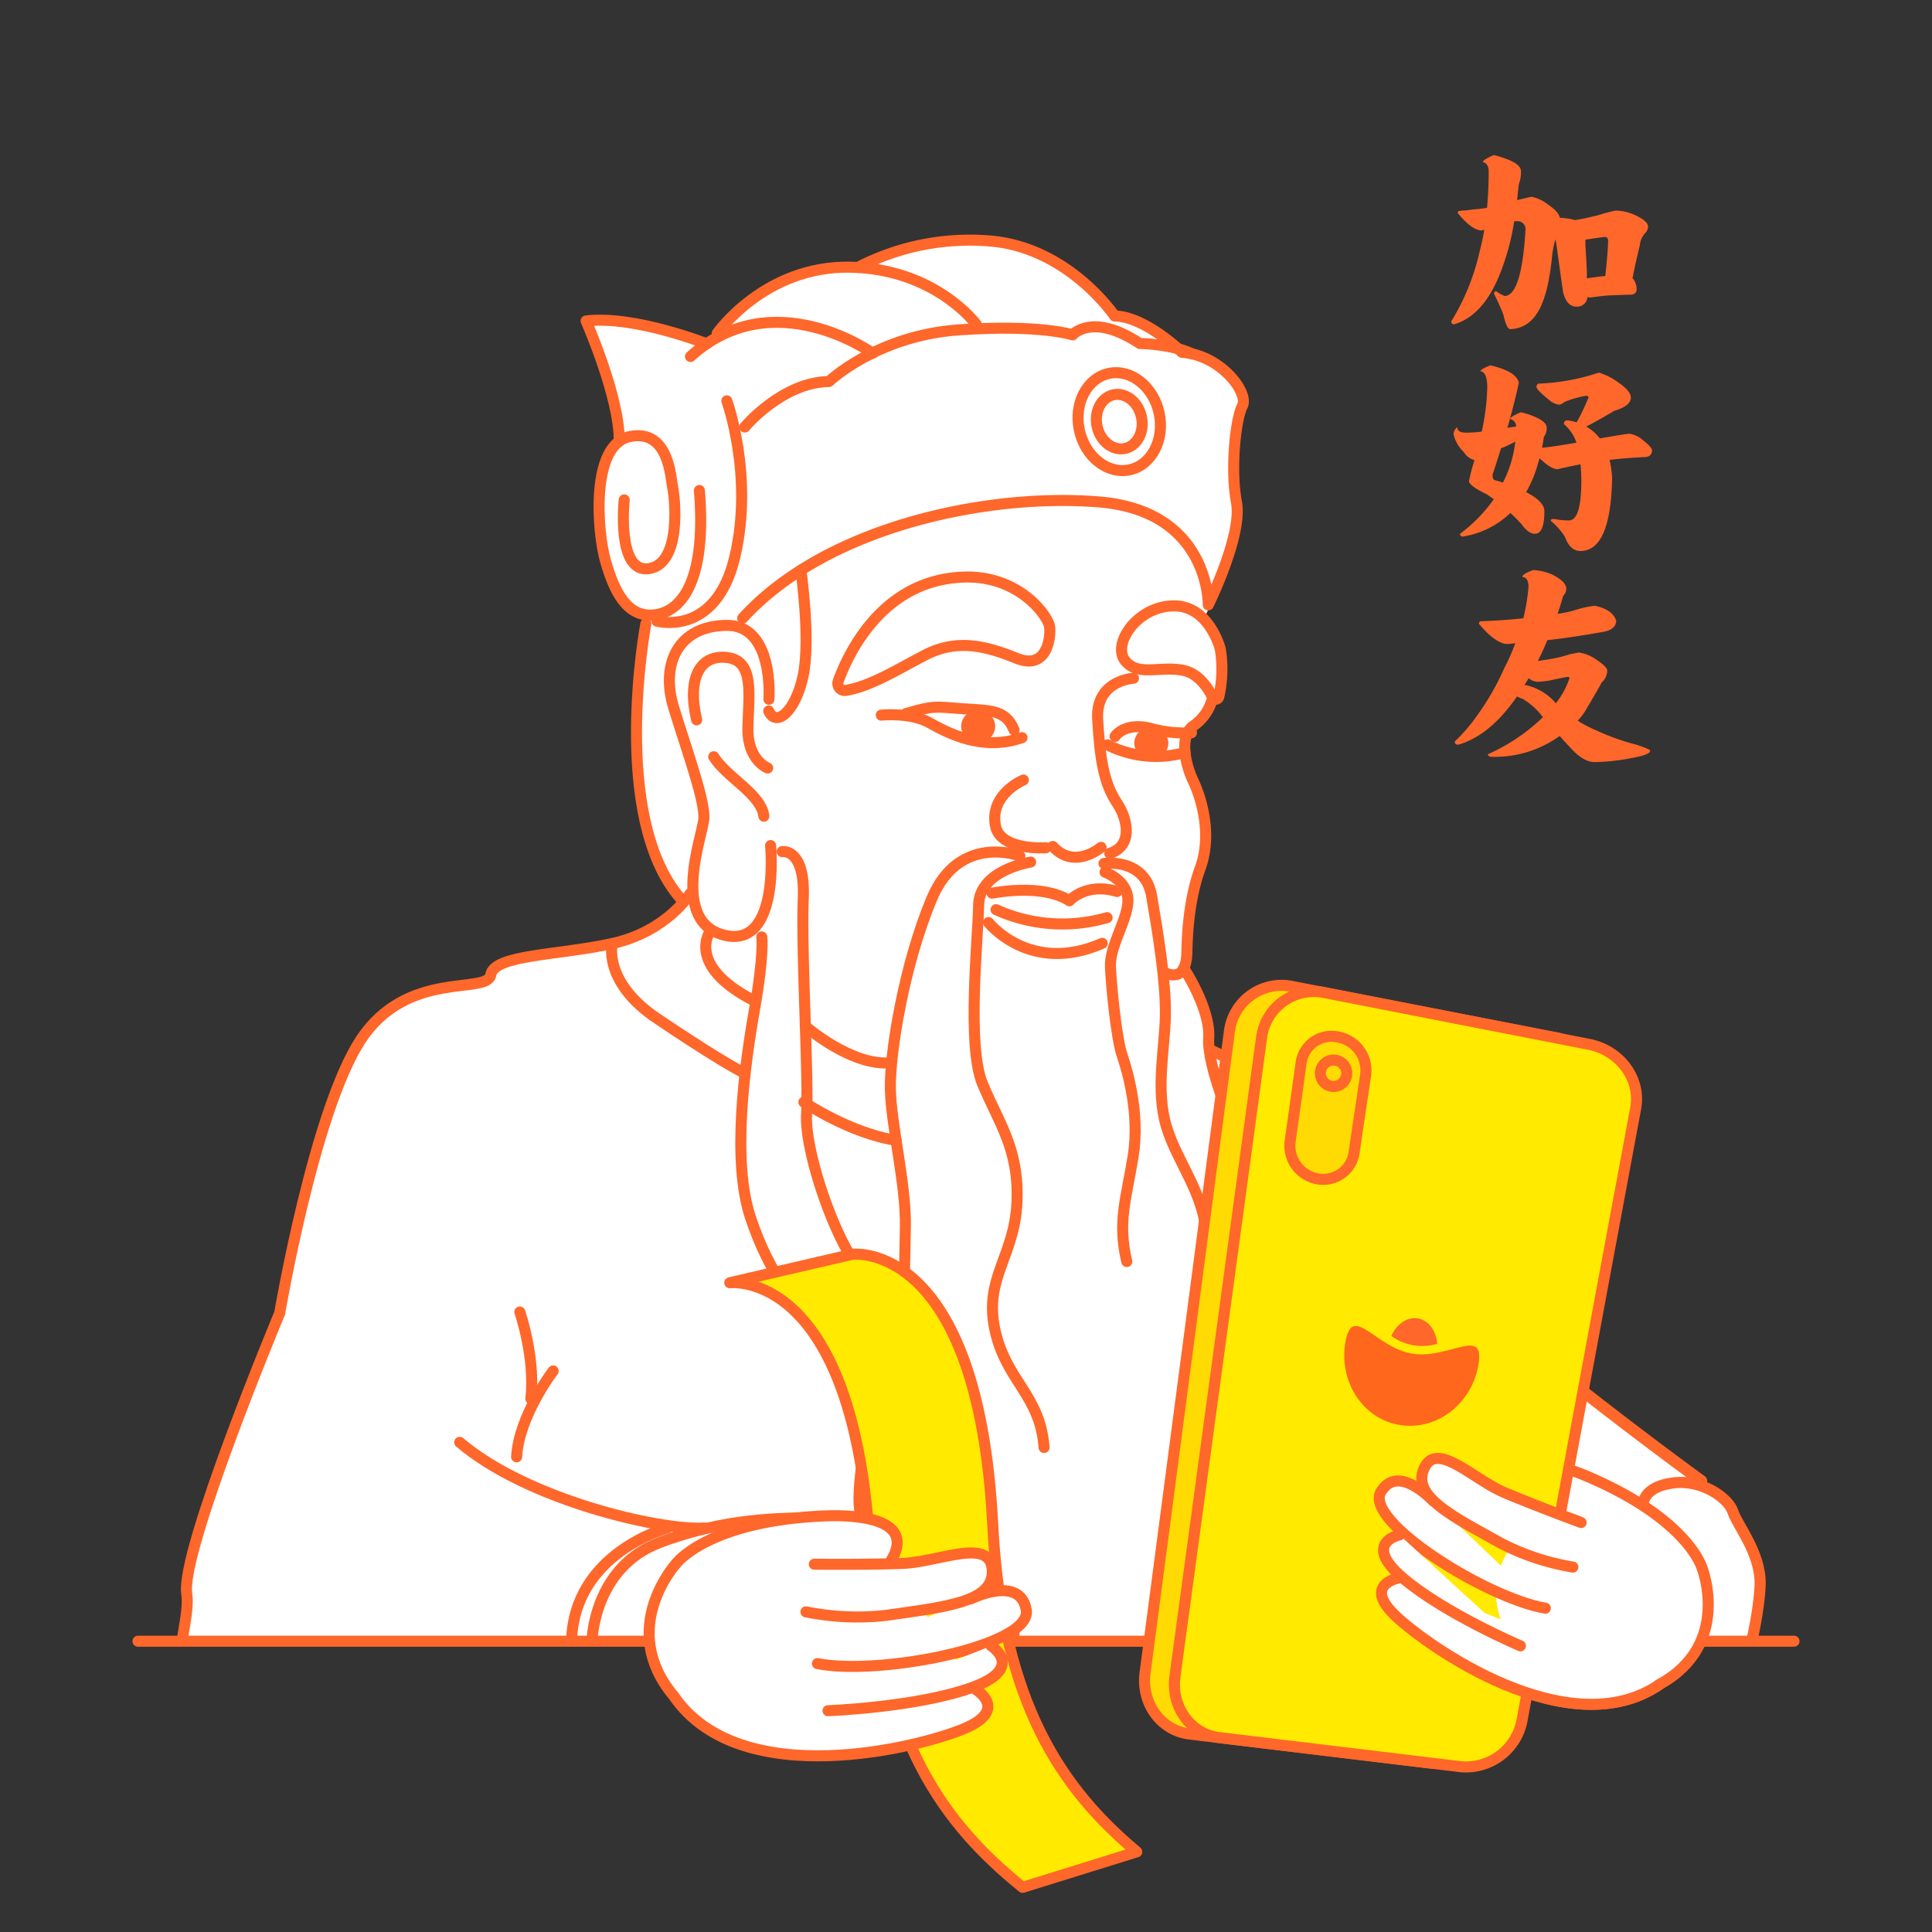 <svg id="Layer_1" data-name="Layer 1" xmlns="http://www.w3.org/2000/svg" xmlns:xlink="http://www.w3.org/1999/xlink" viewBox="0 0 350 350"><rect x="0" y="0" width="350" height="350" fill="#333333" stroke="none"/><defs><style>.cls-1,.cls-5,.cls-6{fill:none;}.cls-2{clip-path:url(#clip-path);}.cls-3,.cls-4,.cls-7{fill:#fff;}.cls-10,.cls-3,.cls-5,.cls-6,.cls-7,.cls-9{stroke:#ff672b;stroke-linecap:round;stroke-linejoin:round;}.cls-3{stroke-width:2.1px;}.cls-5{stroke-width:2.02px;}.cls-10,.cls-6,.cls-7,.cls-9{stroke-width:2px;}.cls-8{fill:#ff672b;}.cls-9{fill:#ffda03;}.cls-10{fill:#ffea00;}.cls-11{fill:#ff671d;}</style><clipPath id="clip-path"><rect class="cls-1" x="25" y="25.39" width="300" height="272.05"/></clipPath></defs><g class="cls-2"><path class="cls-3" d="M308.23,268.29s-56.15-40.66-68.55-59.7l27.5,92.84Z"/><path class="cls-4" d="M155.41,48.45a44,44,0,0,1,24.51-4.74c13.89,1.45,22,13.53,22,13.53,5.56.1,12.19,6.58,12.19,6.58,7.15.53,12.19,7.38,10.95,9.74S222.87,85.05,224,91s-5.54,20.36-5.54,20.36l-.17.93a13.7,13.7,0,0,1,2.83,5.28,22.6,22.6,0,0,1-.27,8.61.59.59,0,0,1-1.11.13,8.67,8.67,0,0,1-3.38,5.07c-2.68,1.69-1.71,6.74-.18,10s3.52,9.8,1.29,15.89-2.36,13.23-2.4,15.08a7,7,0,0,1-.67,3.23l.09-.18s4.89,7.37,4.53,12.66a10.67,10.67,0,0,0,.09,2.14l.13,0s11.8,5.26,15.94,11.43,8.77,13.67,10.56,17.15,11.22,23.26,12.17,29.1S265.21,266,265.21,266s2.1,4.47,3.6,5.89c7.68,7.3,25.43,14.58,25.43,14.58l1.08.39a45.49,45.49,0,0,1,10.35,3.53h0a8.25,8.25,0,0,0-1.48-4.89c-2.32-3.45-5.75-6.23-6.54-11.88,0,0-1.07-4.22,5.69-5,5.18-.57,9.85,2.87,10.6,5.26s5,7.38,4.93,13.08c-.08,3.93-1.8,15-5.89,22.93h0s-5.32,23.89-1.16,35.49,12.07,30.65,12.07,30.65h0c7.33,12.43,6.27,23.65,5.9,28.9-.54,7.54-5.09,38.45-1.24,44.89s6.5,14,5.58,20.76-3.07,15.45-9.47,17.71c0,0-1.78-.63,1.34,2.41,2.74,2.66,5.5,3.65,3.19,5.26l-.38.24s6.2,2,8.3,6.43c2.74,5.74,2.44,18.13,1,20.89s-19.25,9.18-50.91,2l-.37-.18c-.06.31-.38.66-1,1.15a35.19,35.19,0,0,1-9.09,4.07c-2.36.19-11.94.83-17.75.2a52.19,52.19,0,0,0-18.84,1.5c-6.66,1.73-15.64.24-17.45-2.18a25.43,25.43,0,0,0-5.54-4.8l-.26-.14c1.86,6,2.93,11.89,3.1,12.64,0,0-20,10-49.55,3.65l-1.35,0a32.92,32.92,0,0,0-17.41-3.82L142.49,539c-20.27.42-26.13-4.24-26.13-4.24l-.1-.58c-4,4.26-13.3,12.17-21.57,10.69-6.32-1.13-4.44-7.78-3.06-13.29l-.79-.29c-5.47-3.78-16.32-.31-16.32-.31l.65-.24c-3.39,1.39-7.81,1.47-12.75-2.76-9-7.72-12.72.16-14.26-6.23s4.44-21.38,4.44-21.38l.12-.78c-6.66-1.15-3.19-5-3.19-5s9.67-21.55,13.55-30.75,5.2-39.45,5.2-39.45h0c-2.83-9,2.27-23.2,6.18-45.12,5.32-29.84-7.8-22.14-28.84-45.05s-10.69-37.82-11.87-45.52S50.59,237.9,50.59,237.9s6.25-36.72,14.7-49.54,22.94-8.05,23.54-11.75,12.25-3.48,22.09-5.68a23.68,23.68,0,0,0,13-7.6l-.59-.59C110.44,147.91,117,113,117,113l.9-1.62c-4.67.13-6.81-4.83-8.23-9.77C108.36,97,107.18,83.74,112.09,80c.15-7.94-6-21.82-6-21.82,8.77-1,21.82,4.14,21.82,4.14l0,0a10,10,0,0,1,1.16-.76l.83-1.1s8.59-12.33,24.08-12Z"/><path class="cls-5" d="M297.65,273.62s-1.07-4.22,5.69-5c5.18-.57,9.85,2.87,10.6,5.26s5,7.38,4.93,13.08c-.08,3.93-1.8,15-5.89,22.93"/><path class="cls-6" d="M155.41,48.45a44,44,0,0,1,24.51-4.74c13.89,1.45,22,13.53,22,13.53,5.56.1,12.19,6.58,12.19,6.58,7.15.53,12.19,7.38,10.95,9.74S222.87,85.05,224,91s-5.11,18.58-5.11,18.58.31-17-19.79-18.65S149.69,95.34,134.54,112"/><path class="cls-6" d="M176.86,58.76S169.5,48.68,154,48.4s-24.08,12-24.08,12"/><path class="cls-6" d="M158.09,64s-18-13-33,.58"/><path class="cls-6" d="M128,62.28s-13-5.17-21.82-4.14c0,0,6.11,13.88,6,21.82"/><path class="cls-6" d="M113.08,90.56S111.64,104,117.62,103s4.61-13,4.25-14.63-.6-10.74-7.78-9.28-5.89,17.38-4.39,22.57,3.78,10.4,9,9.71,9.27-7,8-22.51"/><path class="cls-6" d="M119,112.52s10.68,3,14.13-11.66-1.46-28.24-1.46-28.24"/><path class="cls-6" d="M134.92,77.36s6.77-8.13,15.25-8.24c0,0,8.64-8.31,23.49-9.36s20.65.91,20.65.91,3.52-4.17,12.16,1.55c0,0,5.8.09,9.48,1.88"/><path class="cls-6" d="M139.3,126.68s1-13.49-7.7-13.39-12,6.93-9.55,14.92,5.78,17.07,5.45,20.24-6.17,18.7,3.85,21,8.25-16.27,8.25-16.27"/><path class="cls-6" d="M139.07,139.13s-3.68-1.4-3.58-7.22,1.29-12.17-3.73-12.79-7.31,3.84-5.55,11.29"/><path class="cls-6" d="M129.3,137.09c2.32,3.75,8.62,6.78,9.08,10.77"/><path class="cls-6" d="M145.09,103.29s1.83,12.67.38,19.26-4.94,9.19-6.21,6.25"/><ellipse class="cls-6" cx="202.77" cy="76.37" rx="4.11" ry="4.97" transform="translate(-11.56 44.55) rotate(-12.19)"/><ellipse class="cls-6" cx="202.77" cy="76.37" rx="7.39" ry="8.93" transform="translate(-11.56 44.55) rotate(-12.19)"/><path class="cls-6" d="M174.42,104.55c10.32-.42,15.5,7.17,15.73,9s-.41,7.94-5.94,5.72-10.79-3.64-16.68-.57c-5.13,2.67-9.67,5.56-14.26,6.37a1.27,1.27,0,0,1-1.42-1.67C153.65,118.44,159.79,105.13,174.42,104.55Z"/><path class="cls-6" d="M221.07,117.6s-2-8-8.59-7.84-11,6.95-8.67,9.91,6.34.91,10.57,1.78c2.76.57,4.46,3.17,5.31,4.89a.59.59,0,0,0,1.11-.13A22.6,22.6,0,0,0,221.07,117.6Z"/><path class="cls-6" d="M205.34,122.87s-6.89.36-6.49,7.41,1.11,11.57,3.43,15.06,2.76,8-1.24,9.25"/><path class="cls-6" d="M199.47,153.5s-4.84,4.15-8.74-.16"/><path class="cls-6" d="M185.39,141.31s-6.14,2.54-5.06,8.27c.86,4.59,9.13,4,9.13,4"/><path class="cls-6" d="M159.65,129.55s5.31-.54,8.72,1.38,9.72,5.21,16.78,2.7"/><path class="cls-6" d="M164.16,129.26c5.06-1.49,5.21-1.23,10.2-.87s7.83.1,9.35,3.86"/><path class="cls-6" d="M219.69,126.34a8.67,8.67,0,0,1-3.38,5.07c-2.68,1.69-1.71,6.74-.18,10s3.52,9.8,1.29,15.89-2.36,13.23-2.4,15.08-.4,5.29-3.8,3.91"/><path class="cls-6" d="M202,133.41s1.66-2.62,6.4-1.47a22.92,22.92,0,0,0,7.45.81"/><path class="cls-6" d="M200.61,134.93a19.52,19.52,0,0,0,14.07,1.39"/><path class="cls-6" d="M202.36,161.5c-5.67-1.7-8.63,1.69-8.63,1.69s-3.92-3.14-14-1.39"/><path class="cls-6" d="M180.45,164.8a29.17,29.17,0,0,0,20.11,1.44"/><path class="cls-6" d="M179.08,167.13s7.51,9.52,20.6,3.76"/><path class="cls-6" d="M186.71,156.17s-9.3,1.42-9.42,7.78-2.16,25.39.68,32.33,6.71,11.79,6.26,21.58-6,13.67-4,23,8.22,11.81,8.91,21.36"/><path class="cls-6" d="M184.75,155.06s-10.93-4.16-15.92,7.67-7.67,27.94-7.53,34.57,2.86,17.27,2.72,24.95-.34,16.45-.34,16.45"/><path class="cls-6" d="M200,156.42s7.44-1.07,8.63,5.91,2.59,15.5,2.49,21.59-1.81,13.48.18,20.14,6.93,12.05,7.31,20.27-.5,12.44-.39,20.66,6.13,12.56,7.36,17.35,4.5,14.66,3.06,21-3.13,11.34-1.94,18.51,1.66,10.9-1.66,18-8.36,8.32-8.73,13.88"/><path class="cls-6" d="M183.43,298.52a27.41,27.41,0,0,0,6.31,8.2c5.74,4.61,10.8,3.38,12.22,12.41a40.7,40.7,0,0,0,14.37,25.18"/><path class="cls-6" d="M167.46,259.94c1.89,3.21,8.68,8.37,9.65,13.43s-.45,9.79,1.33,14.06"/><path class="cls-6" d="M200.18,158s3.95,1.39,4.15,4.84-3.36,8.42-3.16,12.39,1.1,13,2.11,15.94,3.24,10.66,2,18.32-2.87,11.87-1.15,19.05"/><path class="cls-6" d="M214.44,175.38s4.89,7.37,4.53,12.66,4.72,16.78,6,20.25,7.76,9.94,6.57,17.07-3.72,15-2.8,22.21,4.32,9.88,4.71,17.31,1.58,18.84-4.67,25.34"/><path class="cls-6" d="M125,161.91s-4.18,6.82-14,9-21.49,2-22.09,5.68-15.08-1.08-23.54,11.75-14.7,49.54-14.7,49.54-18,43.11-16.84,50.82-9.16,22.61,11.87,45.52,34.16,15.21,28.84,45.05-12.86,45.33.43,53,30.48,8.51,28.91-20.93-2.13-42.16,7.8-49.13,21.69-26.36,18-43.65"/><path class="cls-6" d="M107.25,297.24s.25-13.25,12.25-17.79,22.07-4.36,27.64-4.52,16.44-.49,16.62,3.75-2.54,8.43-10.22,8.29-9.85,1.39-9.35,4.07c1.21,6.38,5.81,15.47,19.58,15.46s14.92-4.22,14.92-4.22S183,298.12,184,304s-5.76,11.37-11.1,12.51c-6.1,1.31-18.6,3.1-29.58-4.79"/><path class="cls-6" d="M151.18,316a42.05,42.05,0,0,1-28.64-.53c-9.73-3.79-14.56-14.88-14.56-14.88"/><path class="cls-6" d="M163.76,279.57a15.86,15.86,0,0,1,7.76,1.64s-5-7.78-4.42-11.21.23-11.92.39-20.92-7.69-13.92-12.09-19.57-9.67-21.11-9.28-27.73-1-29.69-.6-38.95-3.82-8.55-3.82-8.55"/><path class="cls-6" d="M149,290.06s8.1,6.25,15.3,3.47,12.6-8,16.54-5.79,3.24,10.16,1.6,13.29"/><path class="cls-7" d="M156.54,288.42s2.63-7.18,8.9-5.94c4.44.87,5.88,5.56,5.88,5.56"/><path class="cls-6" d="M171.52,281.21s4.62,1.41,3.47,6.16"/><path class="cls-6" d="M83.28,261.29c12.06,10.31,36,16,44.33,15.53"/><path class="cls-6" d="M120.88,276.82s-17,4.46-17.34,20.61,9.3,12.63,8.42,31.16-9.74,25.25-16.37,39.7-13.78,42.93-12.86,50.63,0,15.77,10.88,17.3"/><path class="cls-6" d="M100.21,248.36s-6.22,8.15-6.62,15.56"/><path class="cls-6" d="M94.17,237.68s2.85,8.25,2,15.69"/><path class="cls-6" d="M110.92,170.93s-1.71,6.59,7.44,13.12c0,0,12,8.19,16.59,10.38"/><path class="cls-6" d="M138,169.74s.47,3-1.3,13.06-4.22,27.47-.71,37.87,7.68,14.72,11.82,19.83,9.37,9.18,9.56,13.16-2.7,17.17-1.44,20.64"/><path class="cls-6" d="M128.72,168.61s-4.67,6.13,7.71,12.59"/><path class="cls-6" d="M145.88,185.88s8.31,7.31,15.49,6.65"/><path class="cls-6" d="M145.63,199.66s8.39,5.67,16.7,6.91"/><path class="cls-6" d="M219.19,190.16s11.8,5.26,15.94,11.43,8.77,13.67,10.56,17.15,11.22,23.26,12.17,29.1S265.21,266,265.21,266s2.1,4.47,3.6,5.89c7.68,7.3,25.43,14.58,25.43,14.58"/><path class="cls-6" d="M237,284.55a62.64,62.64,0,0,1,14,30.46c3.09,18.87-2.79,35.72-12.17,41.64s-34.25,18.17-61.28,4.42S129,338.18,129,338.18"/><path class="cls-6" d="M117,113s-6.59,34.9,6.25,49.73"/><path class="cls-6" d="M313,309.93s-5.32,23.89-1.16,35.49,12.07,30.65,12.07,30.65"/><path class="cls-6" d="M272.91,322a21.09,21.09,0,0,0,.81,20.68"/><path class="cls-6" d="M281.88,331s.21,10.05,10,17.68"/><path class="cls-6" d="M247.44,277.78s10.05-7.59,22.83-4.62"/><path class="cls-6" d="M270.17,296.65s-4.65-4.95-9.06-2.64-1.45,13.88,4.21,19.55,13.12,8.52,25.9,6.85"/><path class="cls-6" d="M257.92,296.36s-5.5-1.16-3.28,5.75,8,16.54,20.27,17.61"/><path class="cls-6" d="M270.62,295.37s7.26-16.24,32.08-4.56"/><path class="cls-6" d="M265.47,316.71s-6.82,24.14,5.66,37.09"/><ellipse class="cls-8" cx="177.19" cy="131.55" rx="2.92" ry="3.08" transform="translate(42.37 306.27) rotate(-88.93)"/><ellipse class="cls-8" cx="208.56" cy="134.61" rx="2.92" ry="3.08" transform="translate(70.09 340.63) rotate(-88.93)"/></g><line class="cls-6" x1="25" y1="297.32" x2="325" y2="297.32"/><path class="cls-7" d="M253.36,285.88s-6.44,1.13-.71,6.69,31.63,23.93,48.09,12.52c13-7.22,7.62-21,7.62-21s-2.34-8.69-20.59-16.54c-5.66-2.44-14.79-4.91-13.2,3.21"/><path class="cls-7" d="M259.62,271.9s-6.34-6.89-9.46-1.63,19,19.21,29.79,21.07"/><path class="cls-7" d="M286.43,275.82s-7.77-2.86-13.71-5.35S260.31,260.92,258,266s5.14,8.69,13.94,13.59a44,44,0,0,0,13,4.3"/><path class="cls-7" d="M253.53,278.07s-6.91,1.42.67,7.85,21.24,12.24,21.24,12.24"/><path class="cls-9" d="M259.18,319.4l-43.73-5.27c-5.17-.63-8.78-5.63-8-11.17q7.64-58.11,15.28-116.22a9.53,9.53,0,0,1,11.55-8L281.94,188c5.65,1.11,9.46,6.3,8.49,11.61L270.3,310.92A10.32,10.32,0,0,1,259.18,319.4Z"/><path class="cls-10" d="M264.59,320.05l-43.73-5.27c-5.18-.62-8.77-5.61-8-11.13q7.86-57.9,15.7-115.79a9.57,9.57,0,0,1,11.59-8l47.71,9.33c5.65,1.11,9.44,6.29,8.46,11.58Q286,256.2,275.74,311.61A10.34,10.34,0,0,1,264.59,320.05Z"/><path class="cls-9" d="M238.72,213.56h0a6.09,6.09,0,0,1-5-6.77c.8-5.73,1.21-8.59,2-14.32a5.55,5.55,0,0,1,6.69-4.61h0a6.17,6.17,0,0,1,5,6.82c-.85,5.69-1.28,8.53-2.12,14.22A5.63,5.63,0,0,1,238.72,213.56Z"/><path class="cls-11" d="M255.78,245.22c-6.66-1.15-10.82-9.24-12.05-2.08s3.16,13.9,9.82,15,13.05-3.73,14.28-10.89S262.44,246.36,255.78,245.22Z"/><path class="cls-8" d="M260.36,243.45c-.19-2.35-1.54-4.27-3.48-4.6s-3.86,1-4.83,3.17a9.57,9.57,0,0,0,8.31,1.43Z"/><circle class="cls-9" cx="241.59" cy="194.43" r="2.39"/><circle class="cls-4" cx="284.87" cy="288.55" r="13.86"/><path class="cls-7" d="M253.36,285.88s-6.44,1.13-.71,6.69,31.63,23.93,48.09,12.52"/><path class="cls-7" d="M259.62,271.9s-6.34-6.89-9.46-1.63,19,19.21,29.79,21.07"/><path class="cls-7" d="M286.43,275.82s-7.77-2.86-13.71-5.35S260.31,260.92,258,266s5.14,8.69,13.94,13.59a44,44,0,0,0,13,4.3"/><path class="cls-7" d="M253.53,278.07s-6.91,1.42.67,7.85,21.24,12.24,21.24,12.24"/><path class="cls-10" d="M179.84,276.16c-2.65-51.73-25.41-48.94-25.41-48.94l-22.22,5.16s22.77-2.79,25.42,48.94c1.73,33.83,13.54,49.22,27.63,60.59l20.68-6.43C192.53,324.23,181.51,308.75,179.84,276.16Z"/><path class="cls-7" d="M176.76,306.05s6,3.58-1.84,7-40.77,11.87-52.87-5.82c-10.23-12.18.38-23.91.38-23.91s5.66-7.8,26.91-8.7c6.59-.27,16.67.73,12,8.25"/><path class="cls-7" d="M175.83,289.67s9-4.47,10.09,2-26.35,11.95-37.84,9.71"/><path class="cls-7" d="M147.52,283.37s8.87.1,15.75-.13,16.06-4.81,16.48,1.11-8.46,6.73-19.13,8.28A47.09,47.09,0,0,1,146,292"/><path class="cls-7" d="M179.57,298.17s6.37,4.05-3.66,7.6S150,309.91,150,309.91"/><path class="cls-8" d="M280.36,37c1.34.89,2.07,1.69,2.23,2.46a11.34,11.34,0,0,1,2.65.39.36.36,0,0,0,.2,0c1.27-.2,2.65-.5,4.15-.89a31.55,31.55,0,0,1,3.08-.81,8.93,8.93,0,0,1,3.19.66c1.77.77,2.7,1.54,2.7,2.23a1.61,1.61,0,0,1-.5,1.16,3.78,3.78,0,0,0-1,2.3c-.47,1.93-.93,3.89-1.31,5.89a3,3,0,0,1,.73,2c0,.69-.42,1-1.23,1s-2.08.08-3.58.12c-1.27.07-2.43.23-3.43.38a1.94,1.94,0,0,1-.65-.07,1.88,1.88,0,0,1-2,1.73c-1.19,0-2-.89-2.43-2.66-.46-3.15-.84-5.93-1.15-8.27-.08-.5-.15-.93-.23-1.27a17.91,17.91,0,0,0-.66,3.69c-.15,1.23-.3,2.35-.5,3.35a20.9,20.9,0,0,1-1.46,5.08c-1.23,2.69-3.12,4.08-5.58,4.16-.46-.08-.85-.93-1.23-2.62a38.15,38.15,0,0,0-1.69-3.77c0-.31.11-.46.42-.46a6.12,6.12,0,0,0,1.5.84c2,0,3.31-4,3.77-11.89a1.44,1.44,0,0,0-1.58-1.65h-.46a43,43,0,0,1-2.77,10q-3,7.16-8.08,8.66a.47.47,0,0,1-.54-.54A41.32,41.32,0,0,0,268,45.76c.35-1.35.66-2.74.89-4.16a2.06,2.06,0,0,1-.58.15c-1.16-.07-2.54-1.11-4.23-3.15,0-.23.11-.39.34-.39a5.12,5.12,0,0,1,1-.07c.46-.08,1-.12,1.43-.2a20.08,20.08,0,0,0,2.54-.3c.19-2.08.3-4.27.3-6.55,0-1-.38-1.57-1.07-1.73,0-.27.65-.69,2-1.27a18.31,18.31,0,0,1,2.85.93c1.38.61,2.07,1.27,2.07,2a6,6,0,0,1-.38,2.31c-.12,1-.23,2-.31,2.92.93-.23,1.81-.42,2.58-.61A6.92,6.92,0,0,1,280.36,37ZM290.82,50c.31-3,.5-5.15.5-6.39,0-.46-.23-.69-.61-.69-1.16.15-2.31.31-3.5.5,0,.31,0,.65,0,1,.08,1.35.2,3,.27,5,0,.38,0,.73,0,1C288.86,50.22,290,50.07,290.82,50Z"/><path class="cls-8" d="M293.25,69.34c1.46,1,2.19,1.92,2.19,2.69,0,1-1,1.81-3,2.39-1.92,1.15-3.62,2.12-5.08,2.85a8.28,8.28,0,0,1,2.46,2.15c3.16-.54,4.93-.84,5.39-.84a4.7,4.7,0,0,1,2.5,1.23c1,.77,1.5,1.34,1.58,1.73,0,.84-.5,1.27-1.46,1.27-2.2.11-4.27.27-6.24.5a19.78,19.78,0,0,1,.46,3.23q-.23,13.27-5.73,13.28c-1.27,0-2.19-.85-2.81-2.54a11.79,11.79,0,0,0-2.58-2.93c0-.23.2-.34.58-.34a13.58,13.58,0,0,0,2.73.27c1.47,0,2.23-2.39,2.23-7.16,0-1.12-.07-2.12-.15-3-1.46.27-2.85.58-4.16.88-.77,0-1.88-.65-3.27-2-.07.39-.19.74-.27,1a22.69,22.69,0,0,1-2.15,5.16c2.19,1.12,3.31,2.27,3.31,3.46,0,2.74-.58,4.08-1.73,4.08-.77,0-1.58-.57-2.43-1.77-.65-.69-1.31-1.38-2-2A16,16,0,0,1,265,97.2a.45.45,0,0,1-.5-.5,27.69,27.69,0,0,0,6.12-6.27l-1.23-.85c-2.19-1.08-3.27-1.88-3.27-2.42a34.91,34.91,0,0,1,1-3.81,3.1,3.1,0,0,1-1.92-1.43,6.65,6.65,0,0,1-1.89-3.27,1.8,1.8,0,0,1,.69-1.27c0,.7.54,1,1.66,1a23.6,23.6,0,0,0,2.77-.19,41.1,41.1,0,0,0,1-8c0-1.89-.43-2.85-1.23-2.93,0-.23.57-.61,1.81-1.07,3.15.73,4.84,1.77,5.15,3.15-.61,2.77-1.31,5.5-2.08,8.16l1.58-.23a1.34,1.34,0,0,0-1.08-1.35c0-.27.62-.69,1.93-1.23a12.41,12.41,0,0,1,2.69.89c1.31.57,2,1.23,2,1.92a2.55,2.55,0,0,1-.5,1.62c-.11.73-.23,1.42-.34,2q2.35-.24,6.23-.93a7.54,7.54,0,0,0-2.27-3.35c0-.46.19-.69.62-.69a9.87,9.87,0,0,1,1.69.35A39.07,39.07,0,0,0,287.78,72c0-.19-.19-.3-.5-.3a21.28,21.28,0,0,0-2.73.69,8.75,8.75,0,0,0-1.23.5,1.56,1.56,0,0,1-.92.42,3.42,3.42,0,0,1-1.7-.8c-1.58-1.28-2.35-2.08-2.35-2.39a.68.68,0,0,1,.31-.62,39.23,39.23,0,0,0,11-2A11.86,11.86,0,0,1,293.25,69.34ZM272.81,80.85a4.65,4.65,0,0,1-.88.34c-.5,1.62-1,3.23-1.54,4.77,0,.58.11.93.35,1l1.53.46A21.4,21.4,0,0,0,274.51,80C273.93,80.31,273.35,80.61,272.81,80.85Z"/><path class="cls-8" d="M292.79,112.43c0,1-.74,1.7-2.16,2-3.42.62-6.85,1.16-10.31,1.54-.54,1.31-1.12,2.58-1.73,3.78l1.54-.24a25.83,25.83,0,0,0,4.31-1c.76-.15,1.3-.23,1.53-.3a6.93,6.93,0,0,1,3.08,1.19c1.39.92,2.12,1.61,2.12,2.11a2.93,2.93,0,0,1-1,2.12c-.54,1-1.42,2.54-2.58,4.46a11.41,11.41,0,0,1-1.77,2.47,21.08,21.08,0,0,0,3.31,1.73,41.48,41.48,0,0,0,7.31,2.62c1.66.54,2.5.88,2.5,1.11,0,.46-1.15.93-3.38,1.31a37.08,37.08,0,0,1-6.7.73c-1.31,0-2.69-.81-4.16-2.38-.65-.7-1.38-1.47-2.15-2.35a20.12,20.12,0,0,1-12.47,3.77c-.38-.08-.54-.23-.54-.46a34.44,34.44,0,0,0,9.43-6.2c.19-.19.39-.38.58-.54a1.05,1.05,0,0,1-.35-.38,12.63,12.63,0,0,0-3.38-2.93,4.58,4.58,0,0,1-1-.42c-3.27,4.73-6.82,7.66-10.66,8.74-.43,0-.62-.2-.62-.58a31.35,31.35,0,0,0,4.16-4.85,47,47,0,0,0,4.81-8.43,36.24,36.24,0,0,0,2-4.54,11.13,11.13,0,0,1-1.58.16c-1.38-.12-3.08-1.35-5-3.66a.4.4,0,0,1,.46-.46c2.85-.12,5.39-.31,7.58-.54a37.1,37.1,0,0,0,.93-5.66c0-1.19-.39-1.81-1.12-1.81,0-.38.65-.8,2-1.27a9.66,9.66,0,0,1,3.58.89c1.58.85,2.39,1.65,2.39,2.5a1.89,1.89,0,0,1-.58,1.31c-.31,1.15-.66,2.23-1,3.23a20,20,0,0,0,3.73-.85,18.59,18.59,0,0,1,3-.61C291,110.16,292.32,111.05,292.79,112.43Zm-16.51,11.66a10.05,10.05,0,0,1,5.31,3,1.06,1.06,0,0,0,.27.31,14.44,14.44,0,0,0,2.46-4.55c0-.15-.12-.23-.31-.23-.5.08-1.54.27-3.08.62a15.86,15.86,0,0,1-2.38.27,2.57,2.57,0,0,1-1.62-.66c-.27.47-.54.89-.77,1.27Z"/></svg>